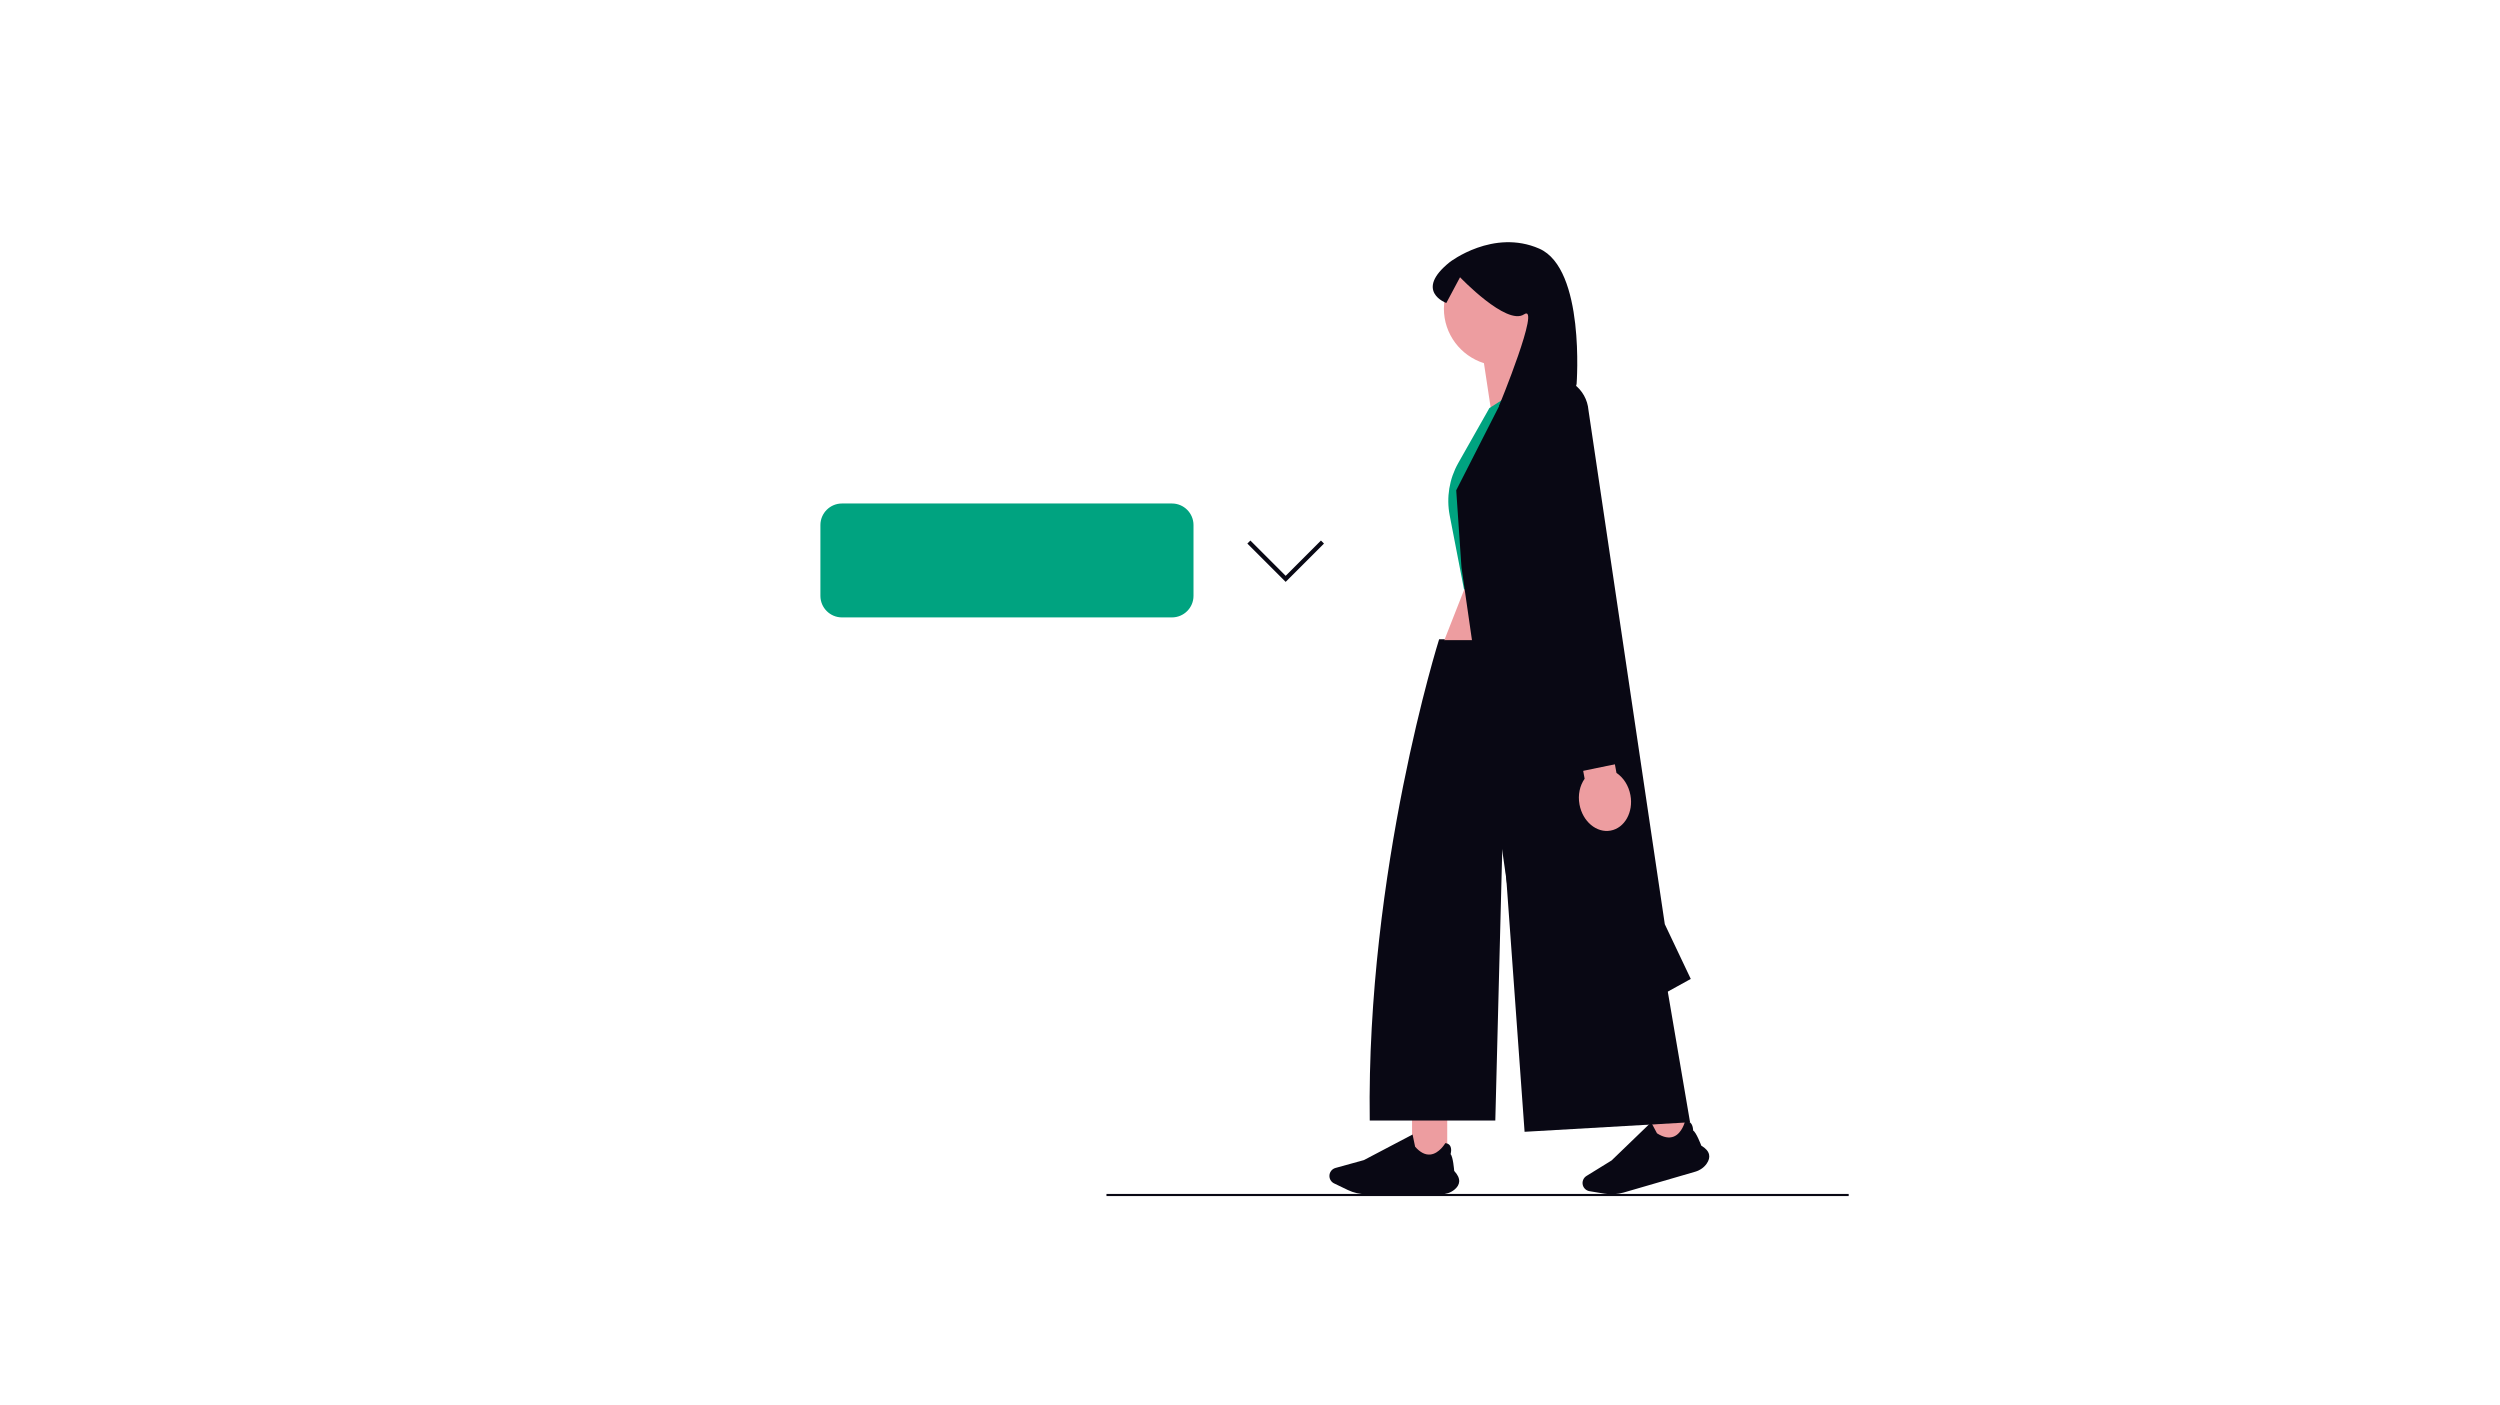 <svg width="733" height="412" viewBox="0 0 733 412" fill="none" xmlns="http://www.w3.org/2000/svg">
<mask id="mask0_3971_9717" style="mask-type:alpha" maskUnits="userSpaceOnUse" x="112" y="17" width="509" height="378">
<g clip-path="url(#clip0_3971_9717)">
<rect width="509" height="377.037" transform="translate(112 17)" fill="white"/>
<g clip-path="url(#clip1_3971_9717)">
<path d="M545.602 24.471H-99.932C-100.266 24.471 -100.585 24.338 -100.821 24.103C-101.057 23.867 -101.189 23.547 -101.189 23.214C-101.189 22.881 -101.057 22.561 -100.821 22.325C-100.585 22.09 -100.266 21.957 -99.932 21.957H545.602C545.936 21.957 546.255 22.09 546.491 22.325C546.727 22.561 546.859 22.881 546.859 23.214C546.859 23.547 546.727 23.867 546.491 24.103C546.255 24.338 545.936 24.471 545.602 24.471Z" fill="#E6E6E6"/>
<path d="M545.602 74.743H-99.932C-100.266 74.743 -100.585 74.61 -100.821 74.374C-101.057 74.139 -101.189 73.819 -101.189 73.486C-101.189 73.153 -101.057 72.833 -100.821 72.597C-100.585 72.361 -100.266 72.229 -99.932 72.229H545.602C545.936 72.229 546.255 72.361 546.491 72.597C546.727 72.833 546.859 73.153 546.859 73.486C546.859 73.819 546.727 74.139 546.491 74.374C546.255 74.61 545.936 74.743 545.602 74.743Z" fill="#E6E6E6"/>
<path d="M545.602 125.014H-99.932C-100.266 125.014 -100.585 124.882 -100.821 124.646C-101.057 124.41 -101.189 124.091 -101.189 123.757C-101.189 123.424 -101.057 123.104 -100.821 122.869C-100.585 122.633 -100.266 122.5 -99.932 122.5H545.602C545.936 122.5 546.255 122.633 546.491 122.869C546.727 123.104 546.859 123.424 546.859 123.757C546.859 124.091 546.727 124.41 546.491 124.646C546.255 124.882 545.936 125.014 545.602 125.014Z" fill="#E6E6E6"/>
<path d="M545.602 175.286H-99.932C-100.266 175.286 -100.585 175.153 -100.821 174.917C-101.057 174.682 -101.189 174.362 -101.189 174.029C-101.189 173.695 -101.057 173.376 -100.821 173.14C-100.585 172.904 -100.266 172.772 -99.932 172.772H545.602C545.936 172.772 546.255 172.904 546.491 173.14C546.727 173.376 546.859 173.695 546.859 174.029C546.859 174.362 546.727 174.682 546.491 174.917C546.255 175.153 545.936 175.286 545.602 175.286Z" fill="#E6E6E6"/>
<path d="M545.602 225.557H-99.932C-100.266 225.557 -100.585 225.425 -100.821 225.189C-101.057 224.953 -101.189 224.634 -101.189 224.3C-101.189 223.967 -101.057 223.647 -100.821 223.412C-100.585 223.176 -100.266 223.044 -99.932 223.044H545.602C545.936 223.044 546.255 223.176 546.491 223.412C546.727 223.647 546.859 223.967 546.859 224.3C546.859 224.634 546.727 224.953 546.491 225.189C546.255 225.425 545.936 225.557 545.602 225.557Z" fill="#E6E6E6"/>
<path d="M227.625 227.513C227.293 227.512 226.974 227.381 226.739 227.147C226.503 226.913 226.37 226.595 226.368 226.263L225.111 22.664C225.109 22.33 225.239 22.01 225.474 21.773C225.708 21.535 226.027 21.401 226.36 21.399H226.368C226.7 21.399 227.018 21.53 227.254 21.764C227.489 21.998 227.622 22.316 227.625 22.648L228.881 226.248C228.883 226.582 228.753 226.902 228.519 227.139C228.285 227.376 227.966 227.51 227.633 227.513H227.625Z" fill="#E6E6E6"/>
<path d="M402.319 227.513C401.986 227.512 401.668 227.381 401.432 227.147C401.197 226.913 401.064 226.595 401.062 226.263L399.805 22.664C399.803 22.33 399.933 22.01 400.167 21.773C400.402 21.535 400.72 21.401 401.054 21.399H401.062C401.394 21.399 401.712 21.53 401.947 21.764C402.183 21.998 402.316 22.316 402.319 22.648L403.575 226.248C403.577 226.582 403.447 226.902 403.213 227.139C402.978 227.376 402.66 227.51 402.327 227.513H402.319Z" fill="#E6E6E6"/>
<path d="M163.596 111.888H115.702C112.054 111.888 108.555 110.438 105.975 107.859C103.395 105.279 101.946 101.78 101.946 98.131C101.946 94.483 103.395 90.983 105.975 88.403C108.555 85.824 112.054 84.374 115.702 84.374H163.596C165.404 84.373 167.194 84.727 168.865 85.418C170.535 86.108 172.053 87.121 173.332 88.399C174.611 89.677 175.626 91.194 176.318 92.864C177.01 94.533 177.366 96.323 177.366 98.131C177.366 99.939 177.01 101.729 176.318 103.399C175.626 105.068 174.611 106.586 173.332 107.863C172.053 109.141 170.535 110.154 168.865 110.844C167.194 111.535 165.404 111.889 163.596 111.888Z" fill="#00A380"/>
<path d="M163.596 165.93H115.702C113.895 165.931 112.104 165.577 110.434 164.886C108.763 164.196 107.245 163.183 105.966 161.905C104.688 160.628 103.673 159.11 102.981 157.441C102.289 155.771 101.932 153.981 101.932 152.173C101.932 150.365 102.289 148.575 102.981 146.905C103.673 145.236 104.688 143.718 105.966 142.441C107.245 141.163 108.763 140.15 110.434 139.46C112.104 138.769 113.895 138.415 115.702 138.416H163.596C165.404 138.415 167.194 138.769 168.865 139.46C170.535 140.15 172.053 141.163 173.332 142.441C174.611 143.718 175.626 145.236 176.318 146.905C177.01 148.575 177.366 150.365 177.366 152.173C177.366 153.981 177.01 155.771 176.318 157.441C175.626 159.11 174.611 160.628 173.332 161.905C172.053 163.183 170.535 164.196 168.865 164.886C167.194 165.577 165.404 165.931 163.596 165.93Z" fill="#00A380"/>
<path d="M342.061 64.13H294.167C290.518 64.13 287.019 62.68 284.439 60.1C281.859 57.521 280.41 54.022 280.41 50.373C280.41 46.724 281.859 43.225 284.439 40.645C287.019 38.066 290.518 36.616 294.167 36.616H342.061C343.868 36.614 345.658 36.969 347.329 37.66C349 38.35 350.518 39.363 351.797 40.641C353.075 41.918 354.09 43.435 354.782 45.105C355.474 46.775 355.83 48.565 355.83 50.373C355.83 52.181 355.474 53.971 354.782 55.641C354.09 57.31 353.075 58.828 351.797 60.105C350.518 61.383 349 62.396 347.329 63.086C345.658 63.777 343.868 64.131 342.061 64.13Z" fill="#00A380"/>
<path d="M613.527 318.001H565.633C561.985 318.001 558.486 316.552 555.906 313.972C553.326 311.392 551.876 307.893 551.876 304.245C551.876 300.596 553.326 297.097 555.906 294.517C558.486 291.937 561.985 290.488 565.633 290.488H613.527C617.176 290.488 620.675 291.937 623.255 294.517C625.835 297.097 627.284 300.596 627.284 304.245C627.284 307.893 625.835 311.392 623.255 313.972C620.675 316.552 617.176 318.001 613.527 318.001Z" fill="#00A380"/>
<path d="M606.088 301.08C607.683 300.385 609.106 299.35 610.257 298.046C611.409 296.742 612.26 295.202 612.752 293.533C613.243 291.865 613.363 290.109 613.103 288.389C612.842 286.669 612.208 285.027 611.244 283.579L636.821 249.911L614.898 248.447L593.971 280.644C591.645 282.424 590.054 284.995 589.497 287.87C588.941 290.745 589.459 293.725 590.952 296.244C592.446 298.763 594.812 300.646 597.601 301.538C600.391 302.429 603.41 302.266 606.088 301.08Z" fill="#FFB8B8"/>
<path d="M678.528 120.156L674.273 118.502L670.164 119.954C670.164 119.954 657.316 132.198 655.165 145.034C654.203 150.778 639.233 206.937 639.233 206.937L599.348 268.106L620.927 282.518L675.933 200.1L678.528 120.156Z" fill="#E6E6E6"/>
</g>
</g>
</mask>
<g mask="url(#mask0_3971_9717)">
</g>
<g clip-path="url(#clip2_3971_9717)">
<g clip-path="url(#clip3_3971_9717)">
<path d="M324.417 350.366H542.035" stroke="#090814" stroke-width="0.628" stroke-miterlimit="10"/>
<path d="M424.329 327.181H414.016V340.774H424.329V327.181Z" fill="#ED9DA0"/>
<path d="M422.569 350.156H400.646C398.772 350.156 396.889 349.727 395.2 348.915L391.159 346.972C390.323 346.57 389.783 345.712 389.783 344.785C389.783 343.697 390.515 342.735 391.563 342.445L399.901 340.138L414.165 332.64L414.176 332.694C414.443 334.045 414.856 336.087 414.909 336.21C416.371 337.886 417.874 338.658 419.375 338.506C421.993 338.241 423.733 335.218 423.751 335.187L423.764 335.164L423.791 335.167C424.404 335.23 424.857 335.477 425.138 335.901C425.736 336.802 425.371 338.189 425.311 338.398C426.027 339.098 426.348 343.006 426.372 343.321C427.406 344.417 427.898 345.471 427.833 346.453C427.776 347.312 427.3 348.109 426.417 348.823C425.356 349.683 423.989 350.156 422.569 350.156Z" fill="#090814"/>
<path d="M492.351 320.981L482.448 323.862L486.245 336.914L496.148 334.033L492.351 320.981Z" fill="#ED9DA0"/>
<path d="M497.078 343.533L476.028 349.657C474.229 350.18 472.301 350.294 470.453 349.987L466.029 349.25C465.115 349.098 464.356 348.424 464.097 347.534C463.794 346.49 464.228 345.362 465.153 344.791L472.515 340.246L484.117 329.062L484.142 329.111C484.776 330.334 485.743 332.178 485.828 332.283C487.7 333.483 489.359 333.805 490.758 333.239C493.197 332.253 494.024 328.864 494.032 328.83L494.038 328.804L494.065 328.799C494.671 328.689 495.175 328.8 495.564 329.129C496.389 329.826 496.426 331.26 496.427 331.477C497.31 331.949 498.709 335.612 498.821 335.908C500.12 336.672 500.887 337.546 501.098 338.508C501.284 339.348 501.049 340.247 500.402 341.179C499.623 342.3 498.442 343.136 497.078 343.533Z" fill="#090814"/>
<path d="M471.379 187.442H421.95C421.95 187.442 400.582 255.148 401.609 328.536H438.426L440.612 243.344L447.007 331.843L495.525 329.049L471.379 187.442Z" fill="#090814"/>
<path d="M462.855 164.304L472.98 187.581L423.477 187.697L432.063 165.844L462.855 164.304Z" fill="#ED9DA0"/>
<path d="M456.882 90.48C456.882 81.22 449.375 73.713 440.115 73.713C430.854 73.713 423.348 81.22 423.348 90.48C423.348 97.99 428.285 104.346 435.091 106.481L438.333 127.902L454.857 114.132C454.857 114.132 451.287 109.585 449.373 104.458C453.897 101.456 456.882 96.317 456.882 90.48Z" fill="#ED9DA0"/>
<path d="M456.43 107.031L436.681 119.655L427.566 135.753C424.927 140.414 424.035 145.863 425.052 151.123L429.24 172.789H472.906L466.007 127.586C465.126 121.816 462.929 116.327 459.585 111.544L456.43 107.031Z" fill="#00A380"/>
<path d="M440.822 116.553L453.194 110.713C459.386 109.554 465.222 114.005 465.743 120.283L488.12 270.976L495.735 287.022L449.547 312.507L428.505 166.333L426.966 143.752L440.822 116.553Z" fill="#090814"/>
<path d="M473.949 226.614L471.011 210.629L461.677 212.345L464.616 228.33C463.214 230.297 462.586 233.034 463.109 235.881C464.025 240.864 468.111 244.289 472.234 243.531C476.358 242.773 478.958 238.119 478.042 233.136C477.519 230.289 475.958 227.954 473.949 226.614Z" fill="#ED9DA0"/>
<path d="M444.687 149.612L460.603 226.748L476.739 223.418L465.727 145.949" fill="#090814"/>
<path d="M462.265 112.51C462.265 112.51 461.482 118.45 454.228 118.644C444.418 118.907 439.513 119.038 439.513 119.038C439.513 119.038 451.952 88.765 446.837 92.176C441.723 95.586 428.083 81.289 428.083 81.289L424.058 88.837C424.058 88.837 414.443 85.355 425.099 76.829C425.099 76.829 437.813 66.999 451.311 72.902C464.808 78.805 462.265 112.51 462.265 112.51Z" fill="#090814"/>
<path d="M343.613 181.024H246.865C243.379 181.024 240.543 178.188 240.543 174.702V153.946C240.543 150.46 243.379 147.624 246.865 147.624H343.613C347.099 147.624 349.935 150.46 349.935 153.946V174.702C349.935 178.188 347.099 181.024 343.613 181.024Z" fill="#00A380"/>
<path d="M387.745 158.93L376.957 169.718L366.17 158.93" stroke="#090814" stroke-width="1.257" stroke-miterlimit="10"/>
</g>
</g>
<defs>
<clipPath id="clip0_3971_9717">
<rect width="509" height="377.037" fill="white" transform="translate(112 17)"/>
</clipPath>
<clipPath id="clip1_3971_9717">
<rect width="1056.67" height="643.012" fill="white" transform="translate(-104.168 -52.123)"/>
</clipPath>
<clipPath id="clip2_3971_9717">
<rect width="503.91" height="373.267" fill="white" transform="translate(140 22)"/>
</clipPath>
<clipPath id="clip3_3971_9717">
<rect width="301.492" height="279.666" fill="white" transform="translate(240.543 71.015)"/>
</clipPath>
</defs>
</svg>

